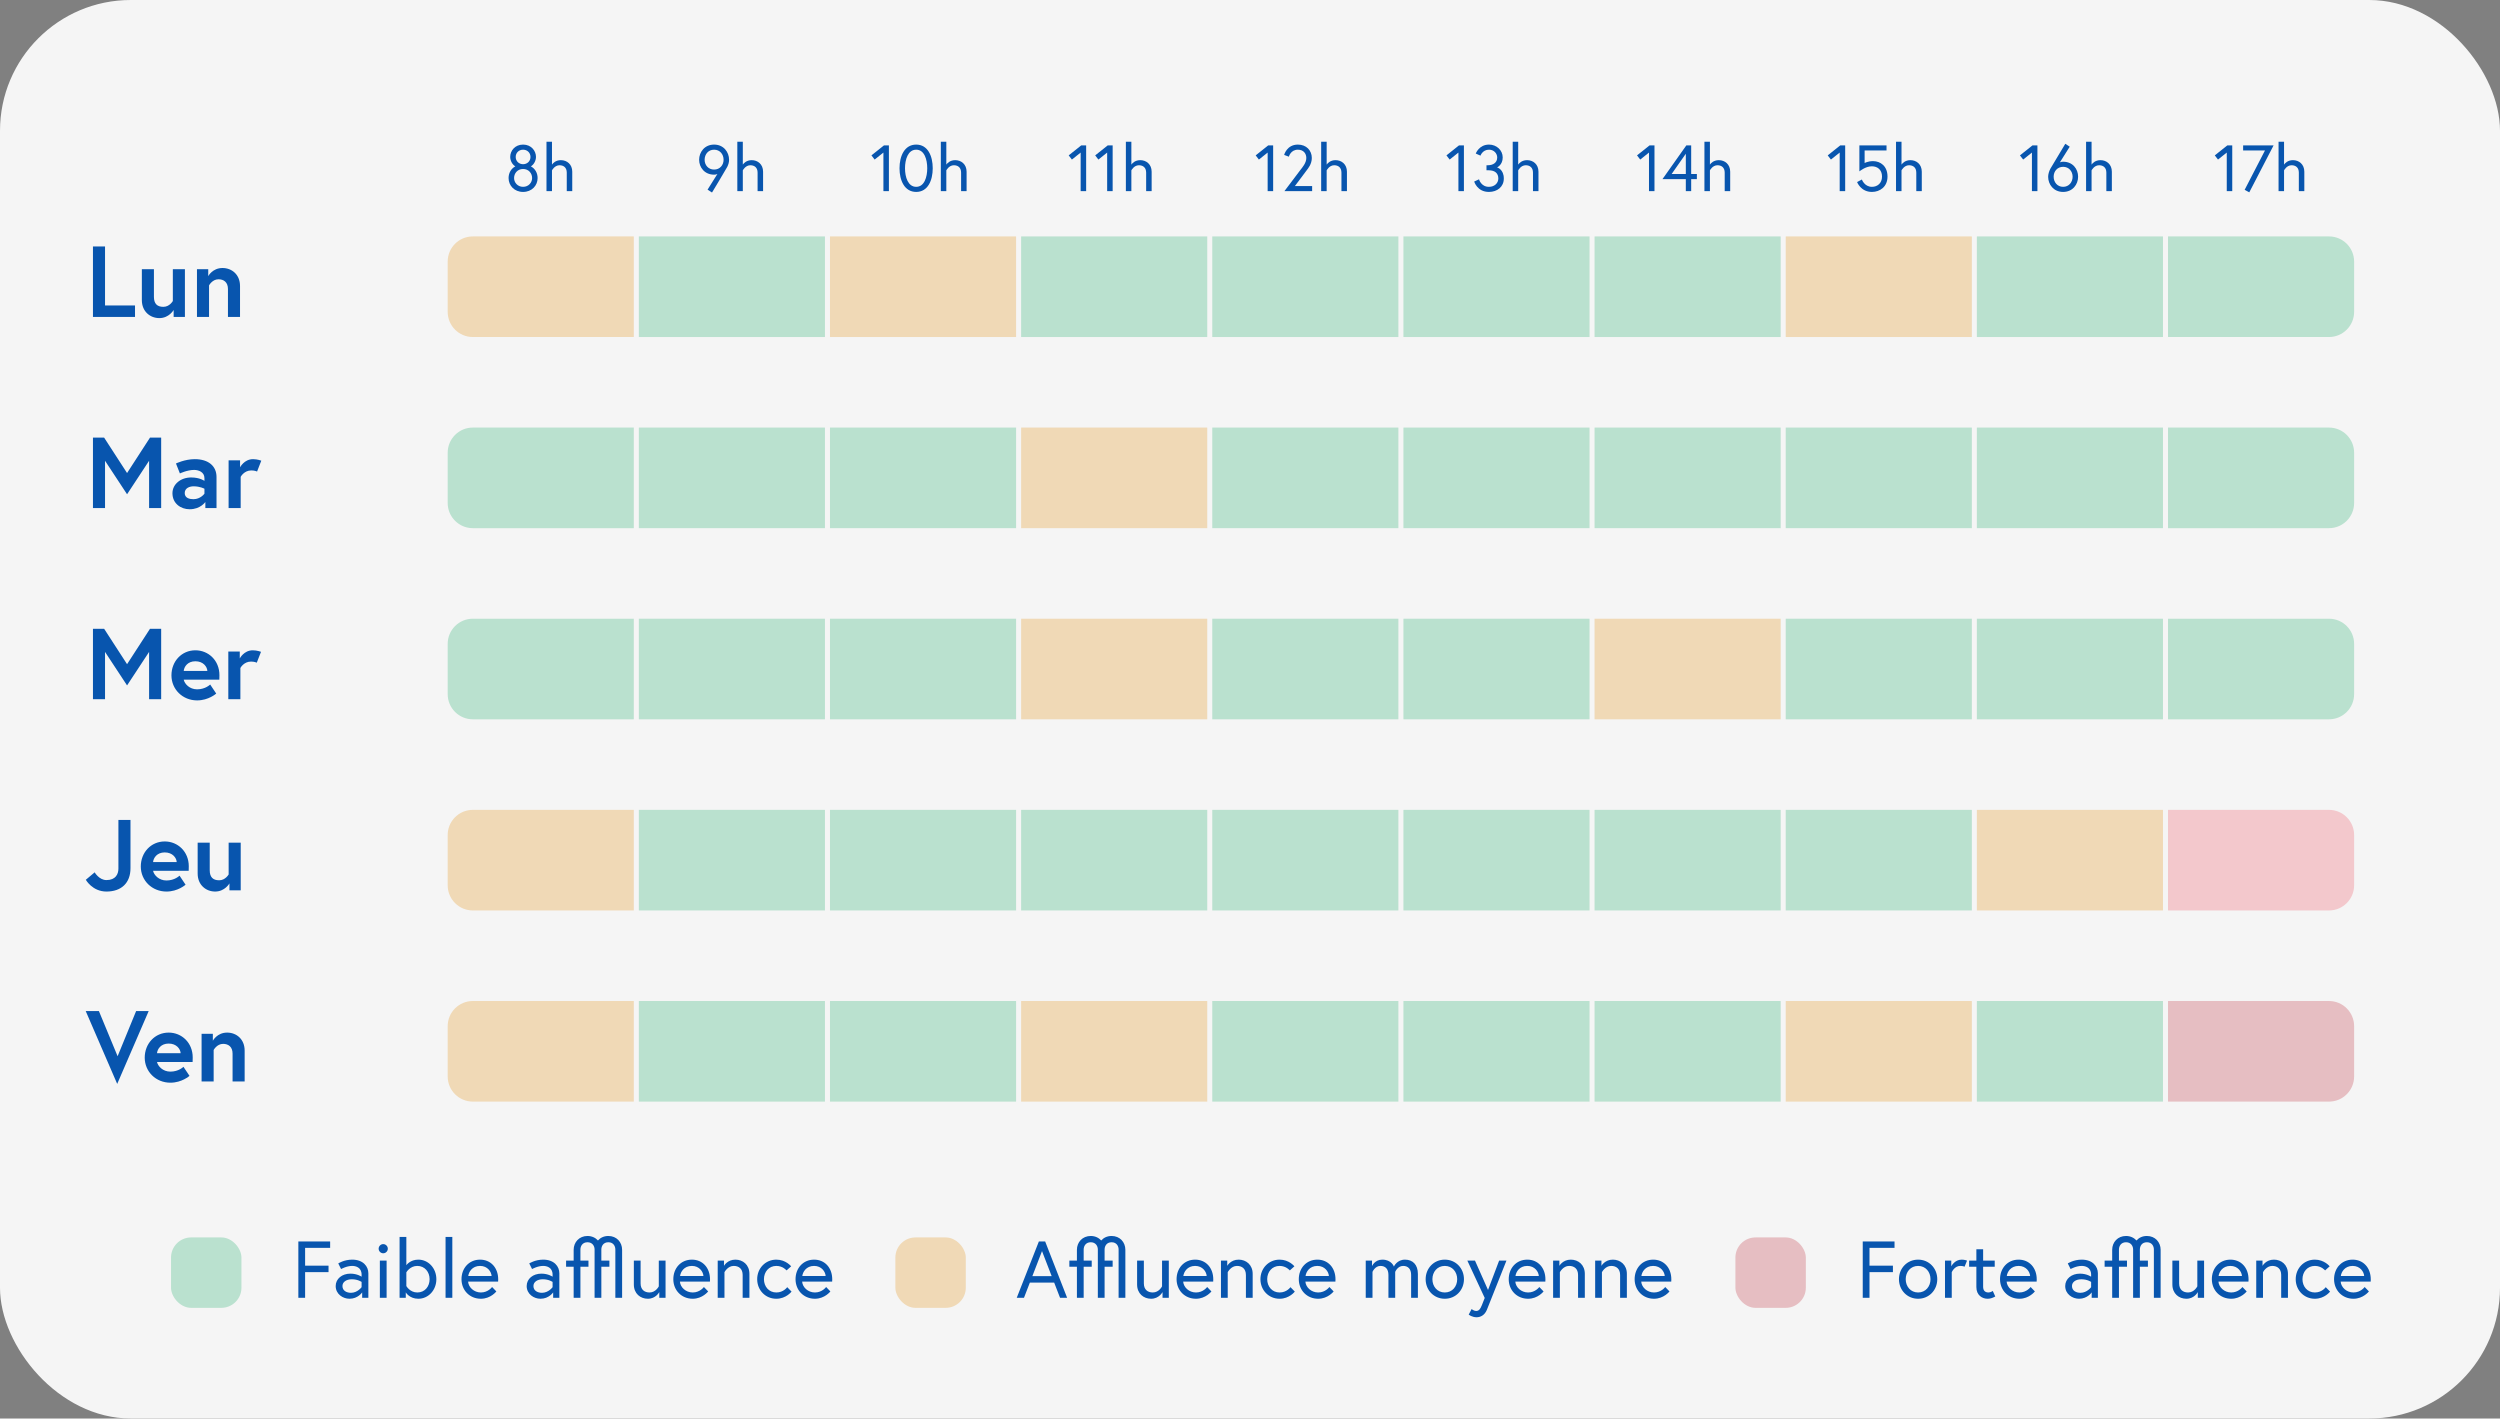 <svg xmlns="http://www.w3.org/2000/svg" width="497" height="282" viewBox="0 0 497 282" fill="none"><rect x="0" y="0" width="497" height="282" fill="#808080" stroke="none"/><rect width="497" height="282" rx="26" fill="#F5F5F5"></rect><path d="M18.48 63V49H20.88V60.72H26.84V63H18.48ZM31.68 63.24C29.86 63.24 28.2 61.94 28.2 59.66V53.52H30.6V59C30.6 60.4 31.26 61 32.48 61C33.72 61 34.36 59.84 34.36 59.84V53.52H36.76V63H34.52V61.62C34.52 61.62 33.62 63.24 31.68 63.24ZM44.237 53.28C46.077 53.28 47.717 54.58 47.717 56.86V63H45.317V57.46C45.317 56.1 44.477 55.52 43.437 55.52C42.197 55.52 41.557 56.74 41.557 56.74V63H39.157V53.52H41.397V54.9C41.397 54.9 42.237 53.28 44.237 53.28Z" fill="#0855AE"></path><path d="M18.48 87H20.7L25.26 94.04L29.82 87H32.04V101H29.64V91.6L25.26 98.26L20.88 91.6V101H18.48V87ZM38.443 99.24C39.883 99.24 40.643 98.14 40.643 98.14V97.16C40.643 97.16 39.783 96.68 38.483 96.68C37.743 96.68 36.723 97 36.723 98.02C36.723 99.02 37.703 99.24 38.443 99.24ZM38.723 91.28C41.443 91.28 43.043 92.66 43.043 94.82V101H40.823V99.8C40.823 99.8 39.843 101.24 37.703 101.24C35.923 101.24 34.283 100.08 34.283 98.06C34.283 96.24 35.943 94.92 38.003 94.92C39.743 94.92 40.643 95.6 40.643 95.6V95.06C40.643 93.82 39.443 93.42 38.603 93.42C37.223 93.42 35.763 94.12 35.763 94.12L34.983 92.14C34.983 92.14 36.743 91.28 38.723 91.28ZM50.306 91.28C51.166 91.28 51.946 91.58 51.946 91.58L51.106 93.74C51.106 93.74 50.666 93.52 49.966 93.52C48.506 93.52 47.846 94.8 47.846 94.8V101H45.446V91.52H47.726V92.9C47.726 92.9 48.546 91.28 50.306 91.28Z" fill="#0855AE"></path><path d="M18.48 125H20.7L25.26 132.04L29.82 125H32.04V139H29.64V129.6L25.26 136.26L20.88 129.6V139H18.48V125ZM38.843 129.28C41.443 129.28 43.623 131.3 43.623 134.22C43.623 134.4 43.623 134.76 43.603 135.12H36.523C36.703 135.96 37.683 137.04 39.183 137.04C40.843 137.04 41.783 136.08 41.783 136.08L42.983 137.88C42.983 137.88 41.483 139.24 39.183 139.24C36.303 139.24 34.083 137.04 34.083 134.26C34.083 131.48 36.103 129.28 38.843 129.28ZM36.523 133.38H41.223C41.183 132.56 40.423 131.46 38.843 131.46C37.303 131.46 36.603 132.54 36.523 133.38ZM50.248 129.28C51.108 129.28 51.888 129.58 51.888 129.58L51.047 131.74C51.047 131.74 50.608 131.52 49.907 131.52C48.447 131.52 47.788 132.8 47.788 132.8V139H45.388V129.52H47.667V130.9C47.667 130.9 48.487 129.28 50.248 129.28Z" fill="#0855AE"></path><path d="M23.54 172.68C23.54 168.06 23.54 163 23.54 163H25.94V172.6C25.94 175.54 24.12 177.24 21.16 177.24C18.36 177.24 17.06 174.9 17.06 174.9L18.82 173.42C18.82 173.42 19.7 174.96 21.16 174.96C23 174.96 23.54 173.76 23.54 172.68ZM32.75 167.28C35.35 167.28 37.53 169.3 37.53 172.22C37.53 172.4 37.53 172.76 37.51 173.12H30.43C30.61 173.96 31.59 175.04 33.09 175.04C34.75 175.04 35.69 174.08 35.69 174.08L36.89 175.88C36.89 175.88 35.39 177.24 33.09 177.24C30.21 177.24 27.99 175.04 27.99 172.26C27.99 169.48 30.01 167.28 32.75 167.28ZM30.43 171.38H35.13C35.09 170.56 34.33 169.46 32.75 169.46C31.21 169.46 30.51 170.54 30.43 171.38ZM42.774 177.24C40.954 177.24 39.294 175.94 39.294 173.66V167.52H41.694V173C41.694 174.4 42.354 175 43.574 175C44.814 175 45.454 173.84 45.454 173.84V167.52H47.854V177H45.614V175.62C45.614 175.62 44.714 177.24 42.774 177.24Z" fill="#0855AE"></path><path d="M29.56 201L23.3 215.48L17.04 201H19.66L23.38 209.98L27.06 201H29.56ZM33.531 205.28C36.131 205.28 38.311 207.3 38.311 210.22C38.311 210.4 38.311 210.76 38.291 211.12H31.211C31.391 211.96 32.371 213.04 33.871 213.04C35.531 213.04 36.471 212.08 36.471 212.08L37.671 213.88C37.671 213.88 36.171 215.24 33.871 215.24C30.991 215.24 28.771 213.04 28.771 210.26C28.771 207.48 30.791 205.28 33.531 205.28ZM31.211 209.38H35.911C35.871 208.56 35.111 207.46 33.531 207.46C31.991 207.46 31.291 208.54 31.211 209.38ZM45.155 205.28C46.995 205.28 48.635 206.58 48.635 208.86V215H46.235V209.46C46.235 208.1 45.395 207.52 44.355 207.52C43.115 207.52 42.475 208.74 42.475 208.74V215H40.075V205.52H42.315V206.9C42.315 206.9 43.155 205.28 45.155 205.28Z" fill="#0855AE"></path><path d="M103.991 28.744C105.616 28.744 106.552 29.992 106.552 31.188C106.552 31.929 106.149 32.709 105.538 33.073C106.357 33.515 106.877 34.36 106.877 35.4C106.877 36.882 105.733 38.156 103.991 38.156C102.249 38.156 101.105 36.882 101.105 35.4C101.105 34.36 101.625 33.515 102.444 33.073C101.833 32.709 101.43 31.929 101.43 31.188C101.43 29.992 102.366 28.744 103.991 28.744ZM103.991 37.142C105.096 37.142 105.785 36.271 105.785 35.4C105.785 34.464 105.109 33.593 103.991 33.593C102.873 33.593 102.197 34.464 102.197 35.4C102.197 36.271 102.886 37.142 103.991 37.142ZM103.991 32.644C104.81 32.644 105.46 32.046 105.46 31.201C105.46 30.356 104.81 29.758 103.991 29.758C103.172 29.758 102.522 30.356 102.522 31.201C102.522 32.046 103.172 32.644 103.991 32.644ZM111.502 31.838C112.698 31.838 113.764 32.657 113.764 34.139V38H112.672V34.321C112.672 33.294 112.035 32.852 111.229 32.852C110.254 32.852 109.734 33.866 109.734 33.866V38H108.642V28.172H109.734V32.722C109.916 32.462 110.462 31.838 111.502 31.838Z" fill="#0855AE"></path><path d="M140.664 37.701L142.627 34.568C142.627 34.568 142.432 34.724 141.964 34.724C140.053 34.724 138.987 33.255 138.987 31.76C138.987 30.265 140.053 28.744 141.964 28.744C143.875 28.744 144.941 30.265 144.941 31.76C144.941 32.28 144.798 32.722 144.577 33.177C144.395 33.554 141.548 38.273 141.548 38.273L140.664 37.701ZM141.964 33.71C143.108 33.71 143.849 32.826 143.849 31.76C143.849 30.694 143.134 29.758 141.964 29.758C140.794 29.758 140.079 30.694 140.079 31.76C140.079 32.826 140.82 33.71 141.964 33.71ZM149.439 31.838C150.635 31.838 151.701 32.657 151.701 34.139V38H150.609V34.321C150.609 33.294 149.972 32.852 149.166 32.852C148.191 32.852 147.671 33.866 147.671 33.866V38H146.579V28.172H147.671V32.722C147.853 32.462 148.399 31.838 149.439 31.838Z" fill="#0855AE"></path><path d="M173.243 30.889L175.739 28.9H176.714V38H175.622V30.33L173.88 31.721L173.243 30.889ZM182.138 28.744C184.452 28.744 185.427 31.019 185.427 33.45C185.427 35.881 184.452 38.156 182.138 38.156C179.824 38.156 178.823 35.881 178.823 33.45C178.823 31.019 179.824 28.744 182.138 28.744ZM182.138 37.142C183.75 37.142 184.335 35.231 184.335 33.45C184.335 31.669 183.75 29.758 182.138 29.758C180.526 29.758 179.915 31.669 179.915 33.45C179.915 35.231 180.526 37.142 182.138 37.142ZM189.897 31.838C191.093 31.838 192.159 32.657 192.159 34.139V38H191.067V34.321C191.067 33.294 190.43 32.852 189.624 32.852C188.649 32.852 188.129 33.866 188.129 33.866V38H187.037V28.172H188.129V32.722C188.311 32.462 188.857 31.838 189.897 31.838Z" fill="#0855AE"></path><path d="M212.455 30.889L214.951 28.9H215.926V38H214.834V30.33L213.092 31.721L212.455 30.889ZM217.724 30.889L220.22 28.9H221.195V38H220.103V30.33L218.361 31.721L217.724 30.889ZM226.684 31.838C227.88 31.838 228.946 32.657 228.946 34.139V38H227.854V34.321C227.854 33.294 227.217 32.852 226.411 32.852C225.436 32.852 224.916 33.866 224.916 33.866V38H223.824V28.172H224.916V32.722C225.098 32.462 225.644 31.838 226.684 31.838Z" fill="#0855AE"></path><path d="M249.63 30.889L252.126 28.9H253.101V38H252.009V30.33L250.267 31.721L249.63 30.889ZM255.341 38L258.539 33.762C258.877 33.32 259.696 32.41 259.696 31.409C259.696 30.538 259.15 29.758 258.019 29.758C256.576 29.758 256.225 31.149 256.225 31.149L255.289 30.798C255.289 30.798 255.809 28.744 258.019 28.744C259.696 28.744 260.788 29.901 260.788 31.409C260.788 32.631 260.034 33.489 259.839 33.762L257.421 36.986H260.853V38H255.341ZM265.509 31.838C266.705 31.838 267.771 32.657 267.771 34.139V38H266.679V34.321C266.679 33.294 266.042 32.852 265.236 32.852C264.261 32.852 263.741 33.866 263.741 33.866V38H262.649V28.172H263.741V32.722C263.923 32.462 264.469 31.838 265.509 31.838Z" fill="#0855AE"></path><path d="M287.554 30.889L290.05 28.9H291.025V38H289.933V30.33L288.191 31.721L287.554 30.889ZM297.645 31.305C297.645 30.499 296.982 29.758 296.02 29.758C294.72 29.758 294.317 30.941 294.317 30.941L293.381 30.525C293.381 30.525 294.031 28.744 296.02 28.744C297.515 28.744 298.737 29.862 298.737 31.305C298.737 32.787 297.619 33.281 297.619 33.281C297.619 33.281 298.958 33.632 298.958 35.491C298.958 37.142 297.658 38.156 295.994 38.156C293.654 38.156 293.069 36.089 293.069 36.089L294.031 35.647C294.031 35.647 294.421 37.142 295.994 37.142C297.164 37.142 297.866 36.362 297.866 35.491C297.866 34.477 297.242 33.853 295.942 33.853H295.513V32.852H295.786C296.813 32.852 297.645 32.345 297.645 31.305ZM303.586 31.838C304.782 31.838 305.848 32.657 305.848 34.139V38H304.756V34.321C304.756 33.294 304.119 32.852 303.313 32.852C302.338 32.852 301.818 33.866 301.818 33.866V38H300.726V28.172H301.818V32.722C302 32.462 302.546 31.838 303.586 31.838Z" fill="#0855AE"></path><path d="M325.44 30.889L327.936 28.9H328.911V38H327.819V30.33L326.077 31.721L325.44 30.889ZM330.5 35.608L335.245 28.9H336.207V34.594H337.338V35.608H336.207V38H335.141V35.608H330.5ZM332.32 34.594H335.141V30.564L332.32 34.594ZM341.7 31.838C342.896 31.838 343.962 32.657 343.962 34.139V38H342.87V34.321C342.87 33.294 342.233 32.852 341.427 32.852C340.452 32.852 339.932 33.866 339.932 33.866V38H338.84V28.172H339.932V32.722C340.114 32.462 340.66 31.838 341.7 31.838Z" fill="#0855AE"></path><path d="M363.351 30.889L365.847 28.9H366.822V38H365.73V30.33L363.988 31.721L363.351 30.889ZM375.236 35.101C375.236 37.142 373.715 38.156 372.142 38.156C369.906 38.156 369.191 36.193 369.191 36.193L370.14 35.686C370.14 35.686 370.647 37.142 372.142 37.142C373.208 37.142 374.144 36.44 374.144 35.101C374.144 33.736 373.234 33.06 372.116 33.06C370.855 33.06 369.646 34.074 369.646 34.074V28.9H375.041V29.914H370.686V32.41C370.686 32.41 371.349 32.033 372.363 32.033C373.832 32.033 375.236 33.021 375.236 35.101ZM379.789 31.838C380.985 31.838 382.051 32.657 382.051 34.139V38H380.959V34.321C380.959 33.294 380.322 32.852 379.516 32.852C378.541 32.852 378.021 33.866 378.021 33.866V38H376.929V28.172H378.021V32.722C378.203 32.462 378.749 31.838 379.789 31.838Z" fill="#0855AE"></path><path d="M401.567 30.889L404.063 28.9H405.038V38H403.946V30.33L402.204 31.721L401.567 30.889ZM411.463 29.16L409.5 32.28C409.5 32.28 409.773 32.15 410.15 32.15C412.061 32.15 413.127 33.593 413.127 35.127C413.127 36.648 412.061 38.156 410.15 38.156C408.239 38.156 407.173 36.648 407.173 35.153C407.173 34.633 407.355 34.022 407.615 33.541C407.797 33.203 410.579 28.588 410.579 28.588L411.463 29.16ZM410.15 33.164C409.006 33.164 408.265 34.061 408.265 35.127C408.265 36.193 408.98 37.142 410.15 37.142C411.32 37.142 412.035 36.193 412.035 35.127C412.035 34.061 411.294 33.164 410.15 33.164ZM417.573 31.838C418.769 31.838 419.835 32.657 419.835 34.139V38H418.743V34.321C418.743 33.294 418.106 32.852 417.3 32.852C416.325 32.852 415.805 33.866 415.805 33.866V38H414.713V28.172H415.805V32.722C415.987 32.462 416.533 31.838 417.573 31.838Z" fill="#0855AE"></path><path d="M440.301 30.889L442.797 28.9H443.772V38H442.68V30.33L440.938 31.721L440.301 30.889ZM445.934 29.914V28.9H451.992L447.156 38.234L446.233 37.74L450.276 29.914H445.934ZM455.838 31.838C457.034 31.838 458.1 32.657 458.1 34.139V38H457.008V34.321C457.008 33.294 456.371 32.852 455.565 32.852C454.59 32.852 454.07 33.866 454.07 33.866V38H452.978V28.172H454.07V32.722C454.252 32.462 454.798 31.838 455.838 31.838Z" fill="#0855AE"></path><path d="M89 52C89 49.239 91.239 47 94 47H126V67H94C91.239 67 89 64.761 89 62V52Z" fill="#F0D9B6"></path><rect x="279" y="47" width="37" height="20" fill="#BAE1CF"></rect><rect x="127" y="47" width="37" height="20" fill="#BAE1CF"></rect><rect x="317" y="47" width="37" height="20" fill="#BAE1CF"></rect><rect x="165" y="47" width="37" height="20" fill="#F0D9B6"></rect><rect x="355" y="47" width="37" height="20" fill="#F0D9B6"></rect><rect x="203" y="47" width="37" height="20" fill="#BAE1CF"></rect><rect x="393" y="47" width="37" height="20" fill="#BAE1CF"></rect><rect x="241" y="47" width="37" height="20" fill="#BAE1CF"></rect><path d="M431 47H463C465.761 47 468 49.239 468 52V62C468 64.761 465.761 67 463 67H431V47Z" fill="#BAE1CF"></path><path d="M89 90C89 87.239 91.239 85 94 85H126V105H94C91.239 105 89 102.761 89 100V90Z" fill="#BAE1CF"></path><rect x="279" y="85" width="37" height="20" fill="#BAE1CF"></rect><rect x="127" y="85" width="37" height="20" fill="#BAE1CF"></rect><rect x="317" y="85" width="37" height="20" fill="#BAE1CF"></rect><rect x="165" y="85" width="37" height="20" fill="#BAE1CF"></rect><rect x="355" y="85" width="37" height="20" fill="#BAE1CF"></rect><rect x="203" y="85" width="37" height="20" fill="#F0D9B6"></rect><rect x="393" y="85" width="37" height="20" fill="#BAE1CF"></rect><rect x="241" y="85" width="37" height="20" fill="#BAE1CF"></rect><path d="M431 85H463C465.761 85 468 87.239 468 90V100C468 102.761 465.761 105 463 105H431V85Z" fill="#BAE1CF"></path><path d="M89 128C89 125.239 91.239 123 94 123H126V143H94C91.239 143 89 140.761 89 138V128Z" fill="#BAE1CF"></path><rect x="279" y="123" width="37" height="20" fill="#BAE1CF"></rect><rect x="127" y="123" width="37" height="20" fill="#BAE1CF"></rect><rect x="317" y="123" width="37" height="20" fill="#F0D9B6"></rect><rect x="165" y="123" width="37" height="20" fill="#BAE1CF"></rect><rect x="355" y="123" width="37" height="20" fill="#BAE1CF"></rect><rect x="203" y="123" width="37" height="20" fill="#F0D9B6"></rect><rect x="393" y="123" width="37" height="20" fill="#BAE1CF"></rect><rect x="241" y="123" width="37" height="20" fill="#BAE1CF"></rect><path d="M431 123H463C465.761 123 468 125.239 468 128V138C468 140.761 465.761 143 463 143H431V123Z" fill="#BAE1CF"></path><path d="M89 166C89 163.239 91.239 161 94 161H126V181H94C91.239 181 89 178.761 89 176V166Z" fill="#F0D9B6"></path><rect x="279" y="161" width="37" height="20" fill="#BAE1CF"></rect><rect x="127" y="161" width="37" height="20" fill="#BAE1CF"></rect><rect x="317" y="161" width="37" height="20" fill="#BAE1CF"></rect><rect x="165" y="161" width="37" height="20" fill="#BAE1CF"></rect><rect x="355" y="161" width="37" height="20" fill="#BAE1CF"></rect><rect x="203" y="161" width="37" height="20" fill="#BAE1CF"></rect><rect x="393" y="161" width="37" height="20" fill="#F0D9B6"></rect><rect x="241" y="161" width="37" height="20" fill="#BAE1CF"></rect><path d="M431 161H463C465.761 161 468 163.239 468 166V176C468 178.761 465.761 181 463 181H431V161Z" fill="#F3C8CC"></path><path d="M89 204C89 201.239 91.239 199 94 199H126V219H94C91.239 219 89 216.761 89 214V204Z" fill="#F0D9B6"></path><path d="M60.656 248.08V251.616H65.312V252.896H60.656V258H59.312V246.8H65.632V248.08H60.656ZM70.014 250.416C72.191 250.416 73.231 251.76 73.231 253.136V258H71.999V256.928C71.999 256.928 71.166 258.192 69.487 258.192C68.159 258.192 66.734 257.264 66.734 255.664C66.734 254.224 67.999 253.2 69.662 253.2C71.022 253.2 71.886 253.808 71.886 253.808V253.408C71.886 251.872 70.606 251.664 70.014 251.664C68.894 251.664 67.806 252.288 67.806 252.288L67.246 251.168C67.246 251.168 68.398 250.416 70.014 250.416ZM69.775 257.008C71.087 257.008 71.886 255.888 71.886 255.888V254.848C71.886 254.848 71.15 254.32 69.951 254.32C68.799 254.32 68.079 254.896 68.079 255.664C68.079 256.624 68.942 257.008 69.775 257.008ZM75.514 258V250.608H76.858V258H75.514ZM75.274 248.24C75.274 247.744 75.69 247.328 76.186 247.328C76.682 247.328 77.098 247.744 77.098 248.24C77.098 248.736 76.682 249.152 76.186 249.152C75.69 249.152 75.274 248.736 75.274 248.24ZM83.165 250.416C85.165 250.416 86.749 252.128 86.749 254.304C86.749 256.48 85.165 258.192 83.165 258.192C81.389 258.192 80.669 256.928 80.669 256.928V258H79.437V245.904H80.781V251.52C80.781 251.52 81.533 250.416 83.165 250.416ZM80.781 252.944V255.664C80.781 255.664 81.485 256.944 82.957 256.944C84.461 256.944 85.405 255.76 85.405 254.304C85.405 252.848 84.429 251.664 82.957 251.664C81.485 251.664 80.781 252.944 80.781 252.944ZM88.578 258V245.904H89.922V258H88.578ZM95.442 250.416C97.506 250.416 99.042 251.968 99.042 254.352C99.042 254.496 99.042 254.608 99.026 254.784H93.058C93.138 255.904 94.21 256.944 95.602 256.944C97.058 256.944 97.826 255.856 97.826 255.856L98.674 256.736C98.674 256.736 97.554 258.192 95.602 258.192C93.362 258.192 91.746 256.496 91.746 254.304C91.746 252.144 93.218 250.416 95.442 250.416ZM93.09 253.664H97.73C97.682 252.832 96.93 251.664 95.442 251.664C93.842 251.664 93.186 252.896 93.09 253.664ZM107.983 250.416C110.159 250.416 111.199 251.76 111.199 253.136V258H109.967V256.928C109.967 256.928 109.135 258.192 107.455 258.192C106.127 258.192 104.703 257.264 104.703 255.664C104.703 254.224 105.967 253.2 107.631 253.2C108.991 253.2 109.855 253.808 109.855 253.808V253.408C109.855 251.872 108.575 251.664 107.983 251.664C106.863 251.664 105.775 252.288 105.775 252.288L105.215 251.168C105.215 251.168 106.367 250.416 107.983 250.416ZM107.743 257.008C109.055 257.008 109.855 255.888 109.855 255.888V254.848C109.855 254.848 109.119 254.32 107.919 254.32C106.767 254.32 106.047 254.896 106.047 255.664C106.047 256.624 106.911 257.008 107.743 257.008ZM116.987 250.608V251.824H115.387V258H114.043V251.824H112.539V250.608H114.043V248.464C114.043 246.944 115.147 245.712 116.795 245.712C117.659 245.712 118.379 246.064 118.875 246.608C119.355 246.064 120.059 245.712 120.939 245.712C122.587 245.712 123.675 246.944 123.675 248.464V258H122.331V248.4C122.331 247.744 121.947 246.96 120.939 246.96C119.931 246.96 119.547 247.744 119.547 248.4V248.464V250.608H121.147V251.824H119.547V258H118.203V248.464V248.352C118.187 247.712 117.771 246.96 116.795 246.96C115.787 246.96 115.387 247.744 115.387 248.4V250.608H116.987ZM128.792 258.192C127.32 258.192 126.008 257.184 126.008 255.36V250.608H127.352V255.136C127.352 256.4 128.136 256.944 129.128 256.944C130.376 256.944 130.968 255.728 130.968 255.728V250.608H132.312V258H131.064V256.864C131.064 256.864 130.392 258.192 128.792 258.192ZM137.552 250.416C139.616 250.416 141.152 251.968 141.152 254.352C141.152 254.496 141.152 254.608 141.136 254.784H135.168C135.248 255.904 136.32 256.944 137.712 256.944C139.168 256.944 139.936 255.856 139.936 255.856L140.784 256.736C140.784 256.736 139.664 258.192 137.712 258.192C135.472 258.192 133.856 256.496 133.856 254.304C133.856 252.144 135.328 250.416 137.552 250.416ZM135.2 253.664H139.84C139.792 252.832 139.04 251.664 137.552 251.664C135.952 251.664 135.296 252.896 135.2 253.664ZM146.2 250.416C147.672 250.416 148.984 251.424 148.984 253.248V258H147.64V253.472C147.64 252.208 146.856 251.664 145.864 251.664C144.664 251.664 144.024 252.912 144.024 252.912V258H142.68V250.608H143.928V251.648C143.928 251.648 144.6 250.416 146.2 250.416ZM156.496 255.888L157.36 256.768C157.36 256.768 156.288 258.192 154.336 258.192C152.16 258.192 150.528 256.48 150.528 254.304C150.528 252.144 152.16 250.416 154.336 250.416C156.224 250.416 157.28 251.744 157.28 251.744L156.368 252.56C156.368 252.56 155.648 251.664 154.336 251.664C152.848 251.664 151.872 252.848 151.872 254.304C151.872 255.76 152.848 256.944 154.336 256.944C155.776 256.944 156.496 255.888 156.496 255.888ZM161.849 250.416C163.913 250.416 165.449 251.968 165.449 254.352C165.449 254.496 165.449 254.608 165.433 254.784H159.465C159.545 255.904 160.617 256.944 162.009 256.944C163.465 256.944 164.233 255.856 164.233 255.856L165.081 256.736C165.081 256.736 163.961 258.192 162.009 258.192C159.769 258.192 158.153 256.496 158.153 254.304C158.153 252.144 159.625 250.416 161.849 250.416ZM159.497 253.664H164.137C164.089 252.832 163.337 251.664 161.849 251.664C160.249 251.664 159.593 252.896 159.497 253.664Z" fill="#0855AE"></path><rect x="34" y="246" width="14" height="14" rx="4" fill="#BAE1CF"></rect><path d="M202.128 258L206.528 246.8H207.776L212.144 258H210.736L209.568 254.976H204.736L203.568 258H202.128ZM207.152 248.72L205.232 253.696H209.072L207.152 248.72ZM217.034 250.608V251.824H215.434V258H214.09V251.824H212.586V250.608H214.09V248.464C214.09 246.944 215.194 245.712 216.842 245.712C217.706 245.712 218.426 246.064 218.922 246.608C219.402 246.064 220.106 245.712 220.986 245.712C222.634 245.712 223.722 246.944 223.722 248.464V258H222.378V248.4C222.378 247.744 221.994 246.96 220.986 246.96C219.978 246.96 219.594 247.744 219.594 248.4V248.464V250.608H221.194V251.824H219.594V258H218.25V248.464V248.352C218.234 247.712 217.818 246.96 216.842 246.96C215.834 246.96 215.434 247.744 215.434 248.4V250.608H217.034ZM228.839 258.192C227.367 258.192 226.055 257.184 226.055 255.36V250.608H227.399V255.136C227.399 256.4 228.183 256.944 229.175 256.944C230.423 256.944 231.015 255.728 231.015 255.728V250.608H232.359V258H231.111V256.864C231.111 256.864 230.439 258.192 228.839 258.192ZM237.599 250.416C239.663 250.416 241.199 251.968 241.199 254.352C241.199 254.496 241.199 254.608 241.183 254.784H235.215C235.295 255.904 236.367 256.944 237.759 256.944C239.215 256.944 239.983 255.856 239.983 255.856L240.831 256.736C240.831 256.736 239.711 258.192 237.759 258.192C235.519 258.192 233.903 256.496 233.903 254.304C233.903 252.144 235.375 250.416 237.599 250.416ZM235.247 253.664H239.887C239.839 252.832 239.087 251.664 237.599 251.664C235.999 251.664 235.343 252.896 235.247 253.664ZM246.247 250.416C247.719 250.416 249.031 251.424 249.031 253.248V258H247.687V253.472C247.687 252.208 246.903 251.664 245.911 251.664C244.711 251.664 244.071 252.912 244.071 252.912V258H242.727V250.608H243.975V251.648C243.975 251.648 244.647 250.416 246.247 250.416ZM256.543 255.888L257.407 256.768C257.407 256.768 256.335 258.192 254.383 258.192C252.207 258.192 250.575 256.48 250.575 254.304C250.575 252.144 252.207 250.416 254.383 250.416C256.271 250.416 257.327 251.744 257.327 251.744L256.415 252.56C256.415 252.56 255.695 251.664 254.383 251.664C252.895 251.664 251.919 252.848 251.919 254.304C251.919 255.76 252.895 256.944 254.383 256.944C255.823 256.944 256.543 255.888 256.543 255.888ZM261.896 250.416C263.96 250.416 265.496 251.968 265.496 254.352C265.496 254.496 265.496 254.608 265.48 254.784H259.512C259.592 255.904 260.664 256.944 262.056 256.944C263.512 256.944 264.28 255.856 264.28 255.856L265.128 256.736C265.128 256.736 264.008 258.192 262.056 258.192C259.816 258.192 258.2 256.496 258.2 254.304C258.2 252.144 259.672 250.416 261.896 250.416ZM259.544 253.664H264.184C264.136 252.832 263.384 251.664 261.896 251.664C260.296 251.664 259.64 252.896 259.544 253.664ZM279.316 250.416C280.852 250.416 281.876 251.424 281.876 253.248V258H280.532V253.456C280.532 252.256 279.908 251.664 278.948 251.664C277.844 251.664 277.364 252.848 277.364 252.848V258H276.02V253.456C276.02 252.256 275.396 251.664 274.436 251.664C273.348 251.664 272.852 252.848 272.852 252.848V258H271.508V250.608H272.756V251.696C272.756 251.696 273.3 250.416 274.804 250.416C276.644 250.416 277.108 251.792 277.108 251.792C277.108 251.792 277.7 250.416 279.316 250.416ZM287.226 250.416C289.402 250.416 291.034 252.128 291.034 254.304C291.034 256.48 289.402 258.192 287.226 258.192C285.05 258.192 283.418 256.48 283.418 254.304C283.418 252.128 285.05 250.416 287.226 250.416ZM287.226 256.944C288.714 256.944 289.69 255.76 289.69 254.304C289.69 252.848 288.714 251.664 287.226 251.664C285.738 251.664 284.762 252.848 284.762 254.304C284.762 255.76 285.738 256.944 287.226 256.944ZM291.979 261.344L292.555 260.24C292.555 260.24 293.019 260.624 293.435 260.624C294.027 260.624 294.299 260.208 294.587 259.488L295.163 258.032L291.707 250.608H293.227L295.819 256.448L298.027 250.608H299.483C299.483 250.608 295.771 259.952 295.595 260.384C295.163 261.456 294.331 261.872 293.547 261.872C292.635 261.872 291.979 261.344 291.979 261.344ZM303.63 250.416C305.694 250.416 307.23 251.968 307.23 254.352C307.23 254.496 307.23 254.608 307.214 254.784H301.246C301.326 255.904 302.398 256.944 303.79 256.944C305.246 256.944 306.014 255.856 306.014 255.856L306.862 256.736C306.862 256.736 305.742 258.192 303.79 258.192C301.55 258.192 299.934 256.496 299.934 254.304C299.934 252.144 301.406 250.416 303.63 250.416ZM301.278 253.664H305.918C305.87 252.832 305.118 251.664 303.63 251.664C302.03 251.664 301.374 252.896 301.278 253.664ZM312.278 250.416C313.75 250.416 315.062 251.424 315.062 253.248V258H313.718V253.472C313.718 252.208 312.934 251.664 311.942 251.664C310.742 251.664 310.102 252.912 310.102 252.912V258H308.758V250.608H310.006V251.648C310.006 251.648 310.678 250.416 312.278 250.416ZM320.638 250.416C322.11 250.416 323.422 251.424 323.422 253.248V258H322.078V253.472C322.078 252.208 321.294 251.664 320.302 251.664C319.102 251.664 318.462 252.912 318.462 252.912V258H317.118V250.608H318.366V251.648C318.366 251.648 319.038 250.416 320.638 250.416ZM328.661 250.416C330.725 250.416 332.261 251.968 332.261 254.352C332.261 254.496 332.261 254.608 332.245 254.784H326.277C326.357 255.904 327.429 256.944 328.821 256.944C330.277 256.944 331.045 255.856 331.045 255.856L331.893 256.736C331.893 256.736 330.773 258.192 328.821 258.192C326.581 258.192 324.965 256.496 324.965 254.304C324.965 252.144 326.437 250.416 328.661 250.416ZM326.309 253.664H330.949C330.901 252.832 330.149 251.664 328.661 251.664C327.061 251.664 326.405 252.896 326.309 253.664Z" fill="#0855AE"></path><rect x="178" y="246" width="14" height="14" rx="4" fill="#F0D9B6"></rect><path d="M371.656 248.08V251.616H376.312V252.896H371.656V258H370.312V246.8H376.632V248.08H371.656ZM381.32 250.416C383.496 250.416 385.128 252.128 385.128 254.304C385.128 256.48 383.496 258.192 381.32 258.192C379.144 258.192 377.512 256.48 377.512 254.304C377.512 252.128 379.144 250.416 381.32 250.416ZM381.32 256.944C382.808 256.944 383.784 255.76 383.784 254.304C383.784 252.848 382.808 251.664 381.32 251.664C379.832 251.664 378.856 252.848 378.856 254.304C378.856 255.76 379.832 256.944 381.32 256.944ZM389.977 250.416C390.585 250.416 391.049 250.608 391.049 250.608L390.553 251.824C390.553 251.824 390.265 251.664 389.705 251.664C388.537 251.664 388.009 252.912 388.009 252.912V258H386.665V250.608H387.913V251.744C387.913 251.744 388.569 250.416 389.977 250.416ZM391.462 251.824V250.608H392.902V248.352H394.246V250.608H396.55V251.824H394.246V255.808C394.246 256.528 394.598 256.944 395.318 256.944C395.734 256.944 396.166 256.64 396.166 256.64L396.662 257.744C396.022 258.096 395.558 258.192 395.126 258.192C394.07 258.192 392.902 257.504 392.902 255.872V251.824H391.462ZM401.302 250.416C403.366 250.416 404.902 251.968 404.902 254.352C404.902 254.496 404.902 254.608 404.886 254.784H398.918C398.998 255.904 400.07 256.944 401.462 256.944C402.918 256.944 403.686 255.856 403.686 255.856L404.534 256.736C404.534 256.736 403.414 258.192 401.462 258.192C399.222 258.192 397.606 256.496 397.606 254.304C397.606 252.144 399.078 250.416 401.302 250.416ZM398.95 253.664H403.59C403.542 252.832 402.79 251.664 401.302 251.664C399.702 251.664 399.046 252.896 398.95 253.664ZM413.843 250.416C416.019 250.416 417.059 251.76 417.059 253.136V258H415.827V256.928C415.827 256.928 414.995 258.192 413.315 258.192C411.987 258.192 410.563 257.264 410.563 255.664C410.563 254.224 411.827 253.2 413.491 253.2C414.851 253.2 415.715 253.808 415.715 253.808V253.408C415.715 251.872 414.435 251.664 413.843 251.664C412.723 251.664 411.635 252.288 411.635 252.288L411.075 251.168C411.075 251.168 412.227 250.416 413.843 250.416ZM413.603 257.008C414.915 257.008 415.715 255.888 415.715 255.888V254.848C415.715 254.848 414.979 254.32 413.779 254.32C412.627 254.32 411.907 254.896 411.907 255.664C411.907 256.624 412.771 257.008 413.603 257.008ZM422.846 250.608V251.824H421.246V258H419.902V251.824H418.398V250.608H419.902V248.464C419.902 246.944 421.006 245.712 422.654 245.712C423.518 245.712 424.238 246.064 424.734 246.608C425.214 246.064 425.918 245.712 426.798 245.712C428.446 245.712 429.534 246.944 429.534 248.464V258H428.19V248.4C428.19 247.744 427.806 246.96 426.798 246.96C425.79 246.96 425.406 247.744 425.406 248.4V248.464V250.608H427.006V251.824H425.406V258H424.062V248.464V248.352C424.046 247.712 423.63 246.96 422.654 246.96C421.646 246.96 421.246 247.744 421.246 248.4V250.608H422.846ZM434.652 258.192C433.18 258.192 431.868 257.184 431.868 255.36V250.608H433.212V255.136C433.212 256.4 433.996 256.944 434.988 256.944C436.236 256.944 436.828 255.728 436.828 255.728V250.608H438.172V258H436.924V256.864C436.924 256.864 436.252 258.192 434.652 258.192ZM443.411 250.416C445.475 250.416 447.011 251.968 447.011 254.352C447.011 254.496 447.011 254.608 446.995 254.784H441.027C441.107 255.904 442.179 256.944 443.571 256.944C445.027 256.944 445.795 255.856 445.795 255.856L446.643 256.736C446.643 256.736 445.523 258.192 443.571 258.192C441.331 258.192 439.715 256.496 439.715 254.304C439.715 252.144 441.187 250.416 443.411 250.416ZM441.059 253.664H445.699C445.651 252.832 444.899 251.664 443.411 251.664C441.811 251.664 441.155 252.896 441.059 253.664ZM452.06 250.416C453.532 250.416 454.844 251.424 454.844 253.248V258H453.5V253.472C453.5 252.208 452.716 251.664 451.724 251.664C450.524 251.664 449.884 252.912 449.884 252.912V258H448.54V250.608H449.788V251.648C449.788 251.648 450.46 250.416 452.06 250.416ZM462.355 255.888L463.219 256.768C463.219 256.768 462.147 258.192 460.195 258.192C458.019 258.192 456.387 256.48 456.387 254.304C456.387 252.144 458.019 250.416 460.195 250.416C462.083 250.416 463.139 251.744 463.139 251.744L462.227 252.56C462.227 252.56 461.507 251.664 460.195 251.664C458.707 251.664 457.731 252.848 457.731 254.304C457.731 255.76 458.707 256.944 460.195 256.944C461.635 256.944 462.355 255.888 462.355 255.888ZM467.708 250.416C469.772 250.416 471.308 251.968 471.308 254.352C471.308 254.496 471.308 254.608 471.292 254.784H465.324C465.404 255.904 466.476 256.944 467.868 256.944C469.324 256.944 470.092 255.856 470.092 255.856L470.94 256.736C470.94 256.736 469.82 258.192 467.868 258.192C465.628 258.192 464.012 256.496 464.012 254.304C464.012 252.144 465.484 250.416 467.708 250.416ZM465.356 253.664H469.996C469.948 252.832 469.196 251.664 467.708 251.664C466.108 251.664 465.452 252.896 465.356 253.664Z" fill="#0855AE"></path><rect x="345" y="246" width="14" height="14" rx="4" fill="#E6BEC2"></rect><rect x="279" y="199" width="37" height="20" fill="#BAE1CF"></rect><rect x="127" y="199" width="37" height="20" fill="#BAE1CF"></rect><rect x="317" y="199" width="37" height="20" fill="#BAE1CF"></rect><rect x="165" y="199" width="37" height="20" fill="#BAE1CF"></rect><rect x="355" y="199" width="37" height="20" fill="#F0D9B6"></rect><rect x="203" y="199" width="37" height="20" fill="#F0D9B6"></rect><rect x="393" y="199" width="37" height="20" fill="#BAE1CF"></rect><rect x="241" y="199" width="37" height="20" fill="#BAE1CF"></rect><path d="M431 199H463C465.761 199 468 201.239 468 204V214C468 216.761 465.761 219 463 219H431V199Z" fill="#E6BEC2"></path></svg>